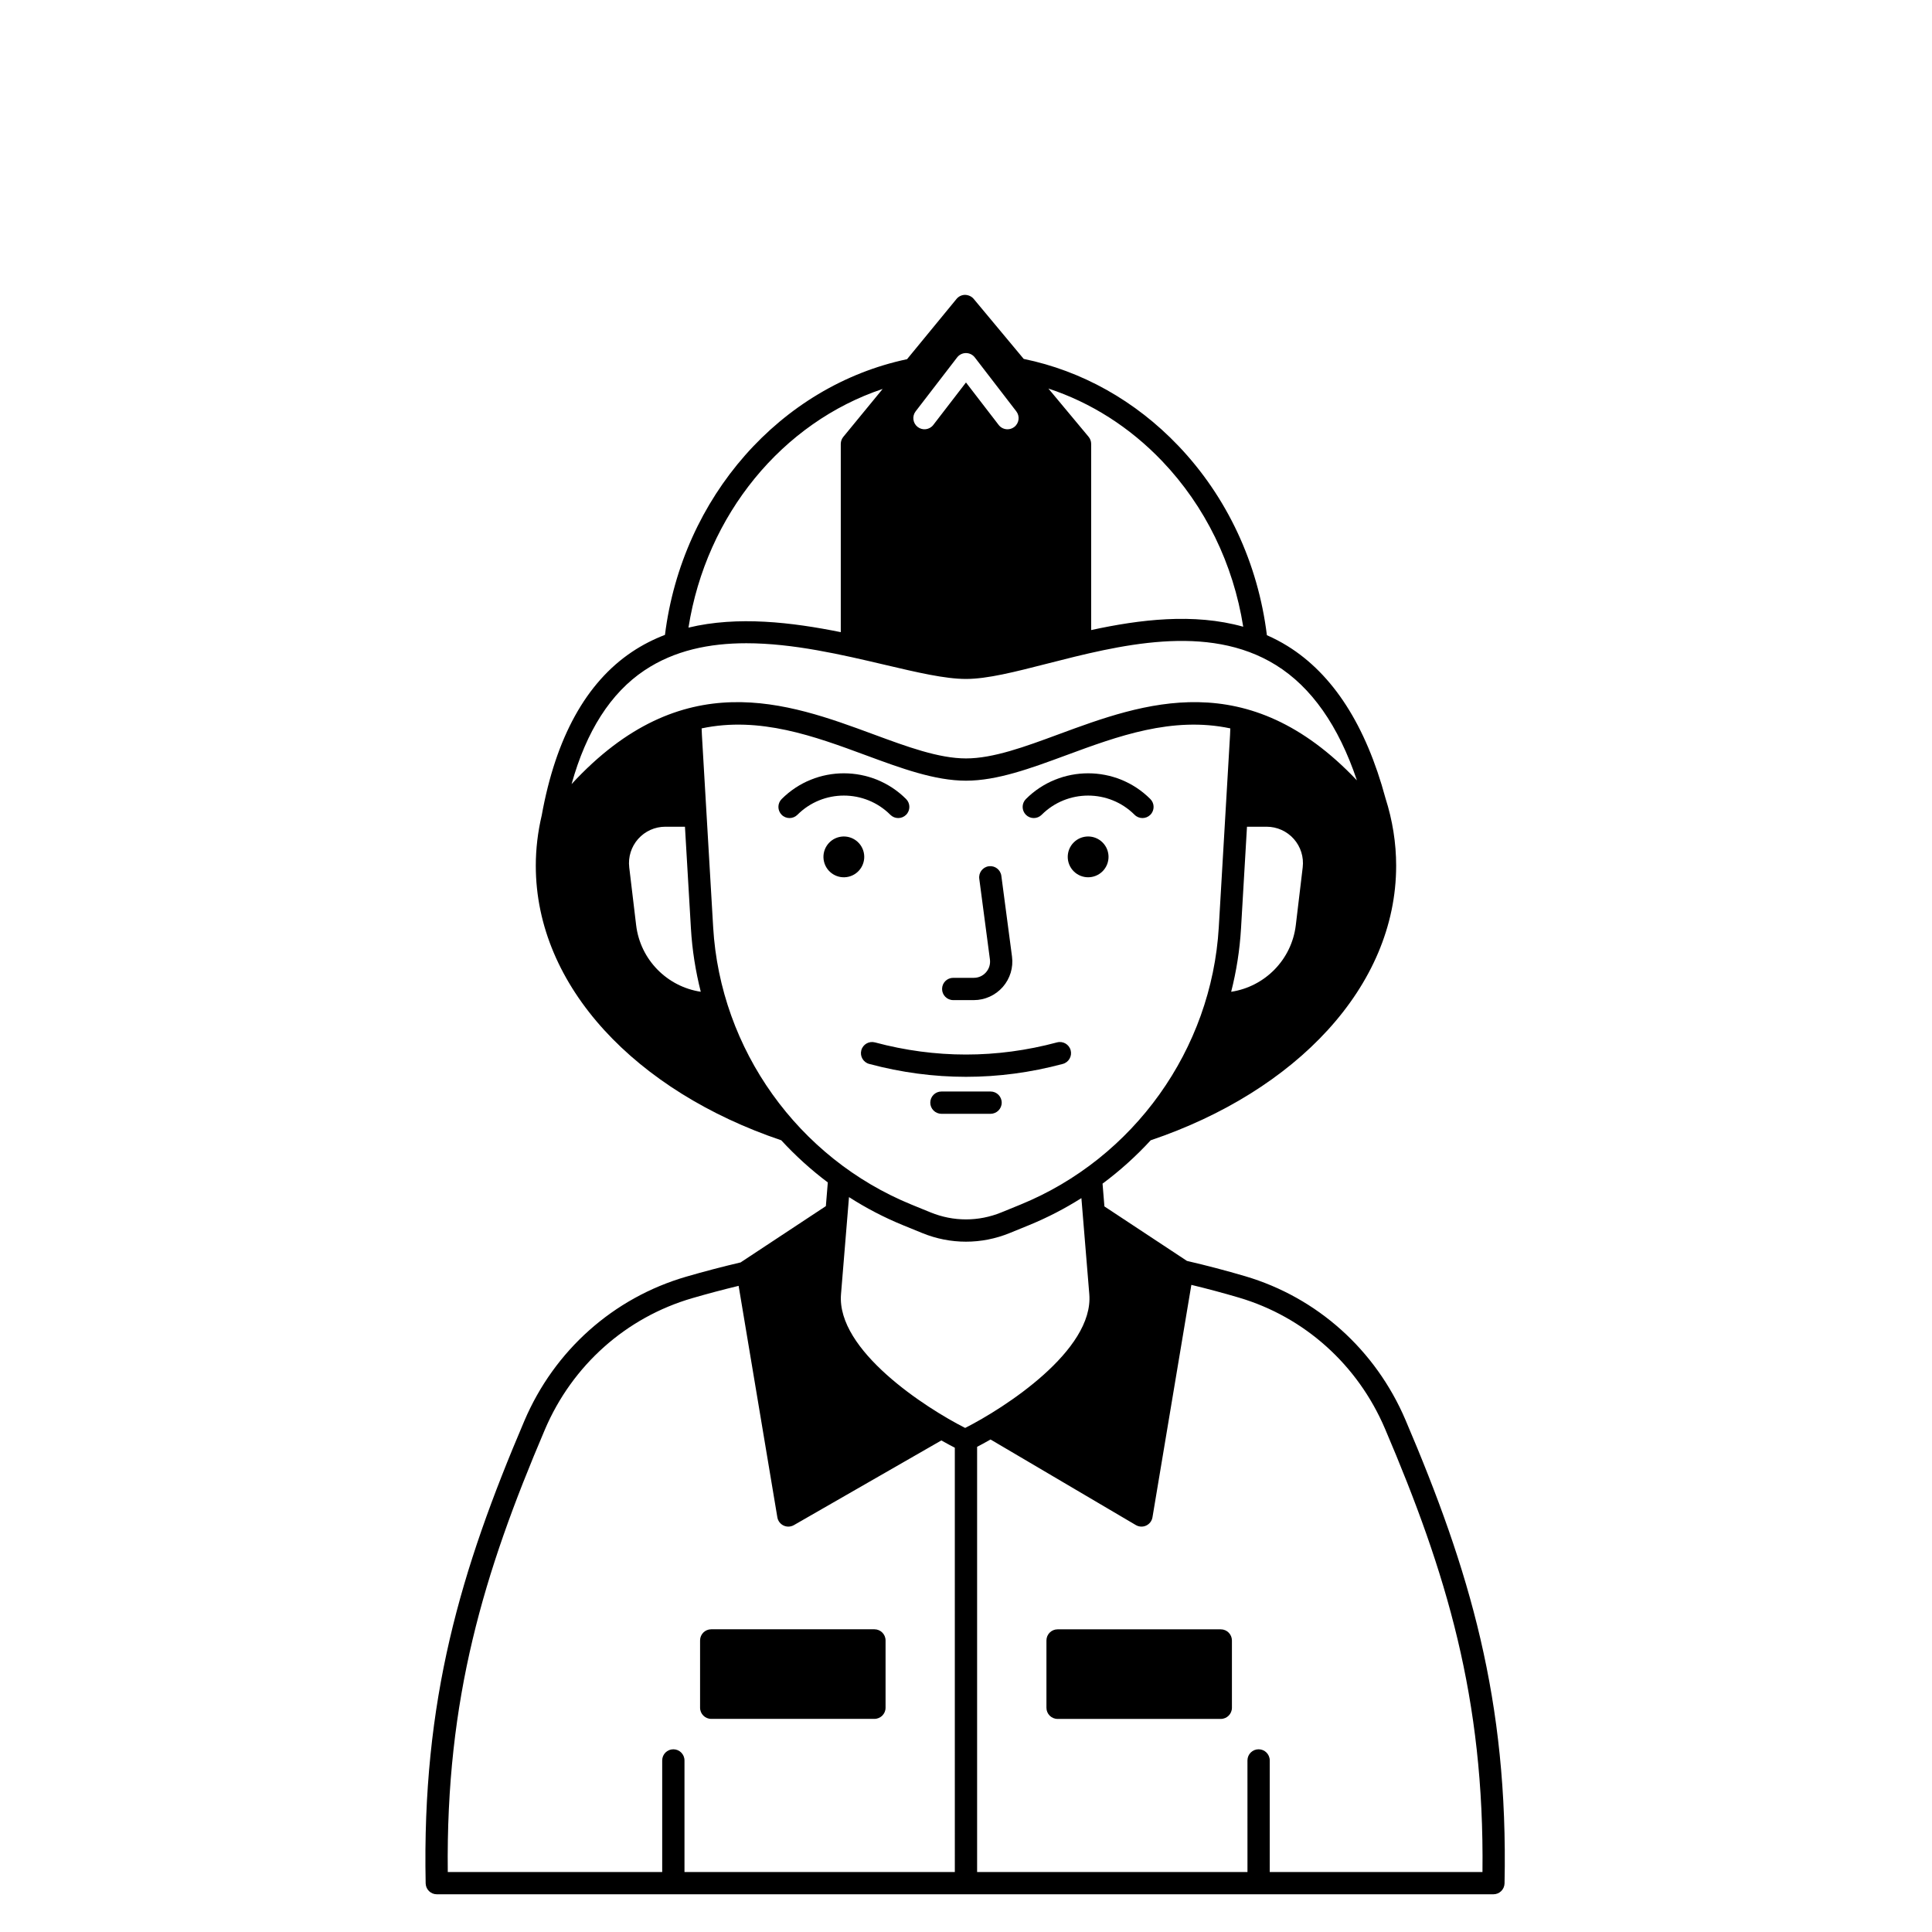 <?xml version="1.0" encoding="UTF-8"?>
<!-- Uploaded to: SVG Repo, www.svgrepo.com, Generator: SVG Repo Mixer Tools -->
<svg fill="#000000" width="800px" height="800px" version="1.1" viewBox="144 144 512 512" xmlns="http://www.w3.org/2000/svg">
 <g>
  <path d="m516.46 520.28c-7.922-18.566-23.406-32.445-42.484-38.074-5.129-1.512-10.27-2.856-15.422-4.051l-21.871-14.441-0.496-6.035c4.621-3.434 8.891-7.285 12.758-11.492 38.426-12.973 65.051-40.699 65.051-72.758 0-6.027-0.957-12.039-2.828-17.895-5.207-19.297-13.91-32.855-25.945-40.32-1.785-1.105-3.617-2.059-5.484-2.879-2.348-19.027-10.496-36.602-23.48-50.207-11.414-11.961-25.598-19.855-40.965-23.012l-13.258-15.91c-0.562-0.676-1.43-1.039-2.277-1.062-0.879 0.004-1.711 0.398-2.269 1.078l-13.113 15.969c-33.488 7.078-59.57 36.473-64.156 73.059-3.027 1.168-5.953 2.641-8.738 4.508-12.168 8.152-20.199 22.727-23.918 43.309-1.039 4.406-1.574 8.879-1.574 13.363 0 32.055 26.625 59.785 65.051 72.758 3.75 4.078 7.879 7.82 12.336 11.172l-0.516 6.277-22.402 14.789c-0.055 0.039-0.105 0.082-0.16 0.121-4.824 1.133-9.652 2.394-14.477 3.797-19.281 5.609-34.902 19.527-42.859 38.191-16.898 39.637-27.168 73.969-26.16 122.58 0.035 1.605 1.344 2.891 2.953 2.891h280.01c1.605 0 2.918-1.285 2.953-2.891 1.02-48.66-9.293-83.078-26.258-122.83zm-43.578-130.21 1.582-26.98h5.203c2.75 0 5.375 1.18 7.203 3.238 1.824 2.059 2.688 4.805 2.359 7.535l-1.828 15.309c-1.098 9.184-8.227 16.312-17.129 17.66 1.383-5.445 2.273-11.047 2.609-16.762zm-20.891-123.86c11.426 11.973 18.84 27.254 21.477 43.879-13.137-3.695-27.48-1.898-40.297 0.883v-49.332c0-0.691-0.242-1.359-0.684-1.891l-10.652-12.781c11.215 3.691 21.535 10.211 30.156 19.242zm-65.336-13.199 10.996-14.293c0.559-0.727 1.422-1.152 2.34-1.152 0.918 0 1.781 0.426 2.34 1.152l11 14.293c0.996 1.293 0.754 3.144-0.539 4.141-0.535 0.414-1.172 0.613-1.797 0.613-0.883 0-1.762-0.395-2.34-1.152l-8.66-11.254-8.66 11.254c-0.992 1.293-2.848 1.535-4.141 0.539-1.289-0.996-1.531-2.852-0.539-4.141zm-8.742-5.938-10.426 12.699c-0.434 0.527-0.672 1.191-0.672 1.875v49.879c-12.926-2.609-27.297-4.352-40.363-1.199 4.723-30.004 24.945-54.391 51.461-63.254zm-63.145 74.598c7.981-5.348 17.32-7.207 27.008-7.207 12.402 0 25.375 3.047 36.777 5.727 8.535 2.008 15.906 3.738 21.441 3.738 5.664 0 12.992-1.875 21.48-4.047 18.941-4.848 42.516-10.879 60.641 0.359 9.422 5.84 16.621 16.094 21.484 30.566-29.055-30.676-56.555-20.52-79.055-12.211-8.902 3.289-17.312 6.394-24.539 6.394-7.227 0-15.637-3.106-24.539-6.394-22.738-8.395-50.594-18.68-79.988 13.195 3.902-14.039 10.367-24.145 19.289-30.121zm-2.184 67.5-1.828-15.309c-0.328-2.731 0.535-5.477 2.359-7.535 1.824-2.059 4.449-3.238 7.203-3.238h5.203l1.582 26.98c0.336 5.711 1.23 11.316 2.609 16.758-8.898-1.34-16.031-8.473-17.129-17.656zm20.414 0.559-2.984-50.934c-0.035-0.59-0.055-1.176-0.074-1.766 15.398-3.266 29.945 2.102 43.477 7.102 9.414 3.477 18.305 6.758 26.586 6.758s17.172-3.285 26.586-6.758c13.527-4.996 28.066-10.363 43.457-7.102-0.02 0.586-0.035 1.176-0.07 1.766l-2.984 50.934c-1.898 32.383-22.527 61.234-52.555 73.5l-5.078 2.074c-6.039 2.465-12.688 2.465-18.727 0l-5.078-2.074c-30.027-12.266-50.656-41.117-52.555-73.5zm50.32 78.965 5.078 2.074c3.738 1.527 7.668 2.289 11.598 2.289s7.856-0.766 11.598-2.293l5.078-2.074c4.883-1.996 9.527-4.406 13.91-7.176l2.094 25.453c1.227 14.926-22.555 30.223-32.898 35.449-10.344-5.227-34.129-20.527-32.902-35.449l2.117-25.723c4.5 2.887 9.285 5.391 14.328 7.449zm-94.918 54.16c7.258-17.027 21.5-29.723 39.078-34.836 4.086-1.188 8.176-2.269 12.266-3.258l10.262 61.34c0.16 0.953 0.777 1.77 1.648 2.18 0.398 0.188 0.832 0.285 1.262 0.285 0.508 0 1.016-0.133 1.469-0.391l39.082-22.445c1.531 0.863 2.766 1.516 3.57 1.926l0.004 112.45h-71.645v-29.574c0-1.629-1.32-2.953-2.953-2.953-1.629 0-2.953 1.32-2.953 2.953v29.574h-56.824c-0.527-46.035 9.48-79.125 25.734-117.25zm248.47 117.25h-56.375v-29.574c0-1.629-1.32-2.953-2.953-2.953-1.629 0-2.953 1.32-2.953 2.953l0.004 29.574h-71.648v-112.68c0.875-0.457 2.094-1.109 3.562-1.945l38.5 22.676c0.461 0.27 0.98 0.41 1.5 0.41 0.426 0 0.852-0.09 1.246-0.277 0.883-0.41 1.504-1.23 1.664-2.188l10.305-61.598c4.203 1.016 8.398 2.137 12.586 3.371 17.379 5.129 31.496 17.785 38.723 34.73 16.316 38.234 26.367 71.41 25.84 117.5z"/>
  <path d="m425.65 425.95c1.574-0.422 2.508-2.039 2.086-3.617-0.422-1.574-2.039-2.512-3.617-2.086-16.008 4.289-32.238 4.289-48.246 0-1.578-0.422-3.195 0.512-3.617 2.086s0.512 3.195 2.086 3.617c8.512 2.281 17.082 3.418 25.652 3.418 8.578 0.004 17.148-1.137 25.656-3.418z"/>
  <path d="m406.51 433.26h-13.023c-1.629 0-2.953 1.32-2.953 2.953 0 1.629 1.32 2.953 2.953 2.953h13.023c1.629 0 2.953-1.32 2.953-2.953-0.004-1.633-1.324-2.953-2.953-2.953z"/>
  <path d="m372.89 369.84c0.684 2.906-1.113 5.816-4.019 6.504s-5.816-1.113-6.504-4.019c-0.684-2.906 1.113-5.816 4.019-6.504 2.906-0.684 5.816 1.113 6.504 4.019"/>
  <path d="m379.95 359.93c1.152 1.152 3.023 1.152 4.176 0s1.152-3.023 0-4.176c-9.094-9.09-23.887-9.094-32.977 0-1.152 1.152-1.152 3.023 0 4.176 0.574 0.578 1.332 0.863 2.086 0.863 0.754 0 1.512-0.289 2.086-0.863 6.789-6.793 17.836-6.789 24.629 0z"/>
  <path d="m436.19 367.26c2.109 2.109 2.109 5.531 0 7.644-2.113 2.109-5.535 2.109-7.644 0-2.113-2.113-2.113-5.535 0-7.644 2.109-2.113 5.531-2.113 7.644 0"/>
  <path d="m420.05 359.93c6.789-6.789 17.84-6.789 24.629 0 0.574 0.578 1.332 0.863 2.086 0.863 0.754 0 1.512-0.289 2.086-0.863 1.152-1.152 1.152-3.023 0-4.176-9.09-9.094-23.883-9.09-32.977 0-1.152 1.152-1.152 3.023 0 4.176s3.023 1.152 4.176 0z"/>
  <path d="m396.61 409.04h5.453c2.941 0 5.742-1.27 7.684-3.481 1.941-2.215 2.832-5.156 2.445-8.074l-2.824-21.383c-0.215-1.617-1.695-2.75-3.312-2.539-1.617 0.215-2.754 1.695-2.539 3.312l2.824 21.383c0.164 1.25-0.203 2.461-1.031 3.406-0.832 0.949-1.98 1.469-3.242 1.469h-5.453c-1.629 0-2.953 1.32-2.953 2.953-0.004 1.629 1.32 2.953 2.949 2.953z"/>
  <path d="m467.52 575.79h-43.25c-1.629 0-2.953 1.32-2.953 2.953v17.836c0 1.629 1.32 2.953 2.953 2.953h43.25c1.629 0 2.953-1.32 2.953-2.953v-17.836c-0.004-1.629-1.324-2.953-2.953-2.953z"/>
  <path d="m332.48 599.52h43.25c1.629 0 2.953-1.32 2.953-2.953v-17.836c0-1.629-1.32-2.953-2.953-2.953h-43.25c-1.629 0-2.953 1.32-2.953 2.953v17.836c0.004 1.633 1.324 2.953 2.953 2.953z"/>
 </g>
</svg>